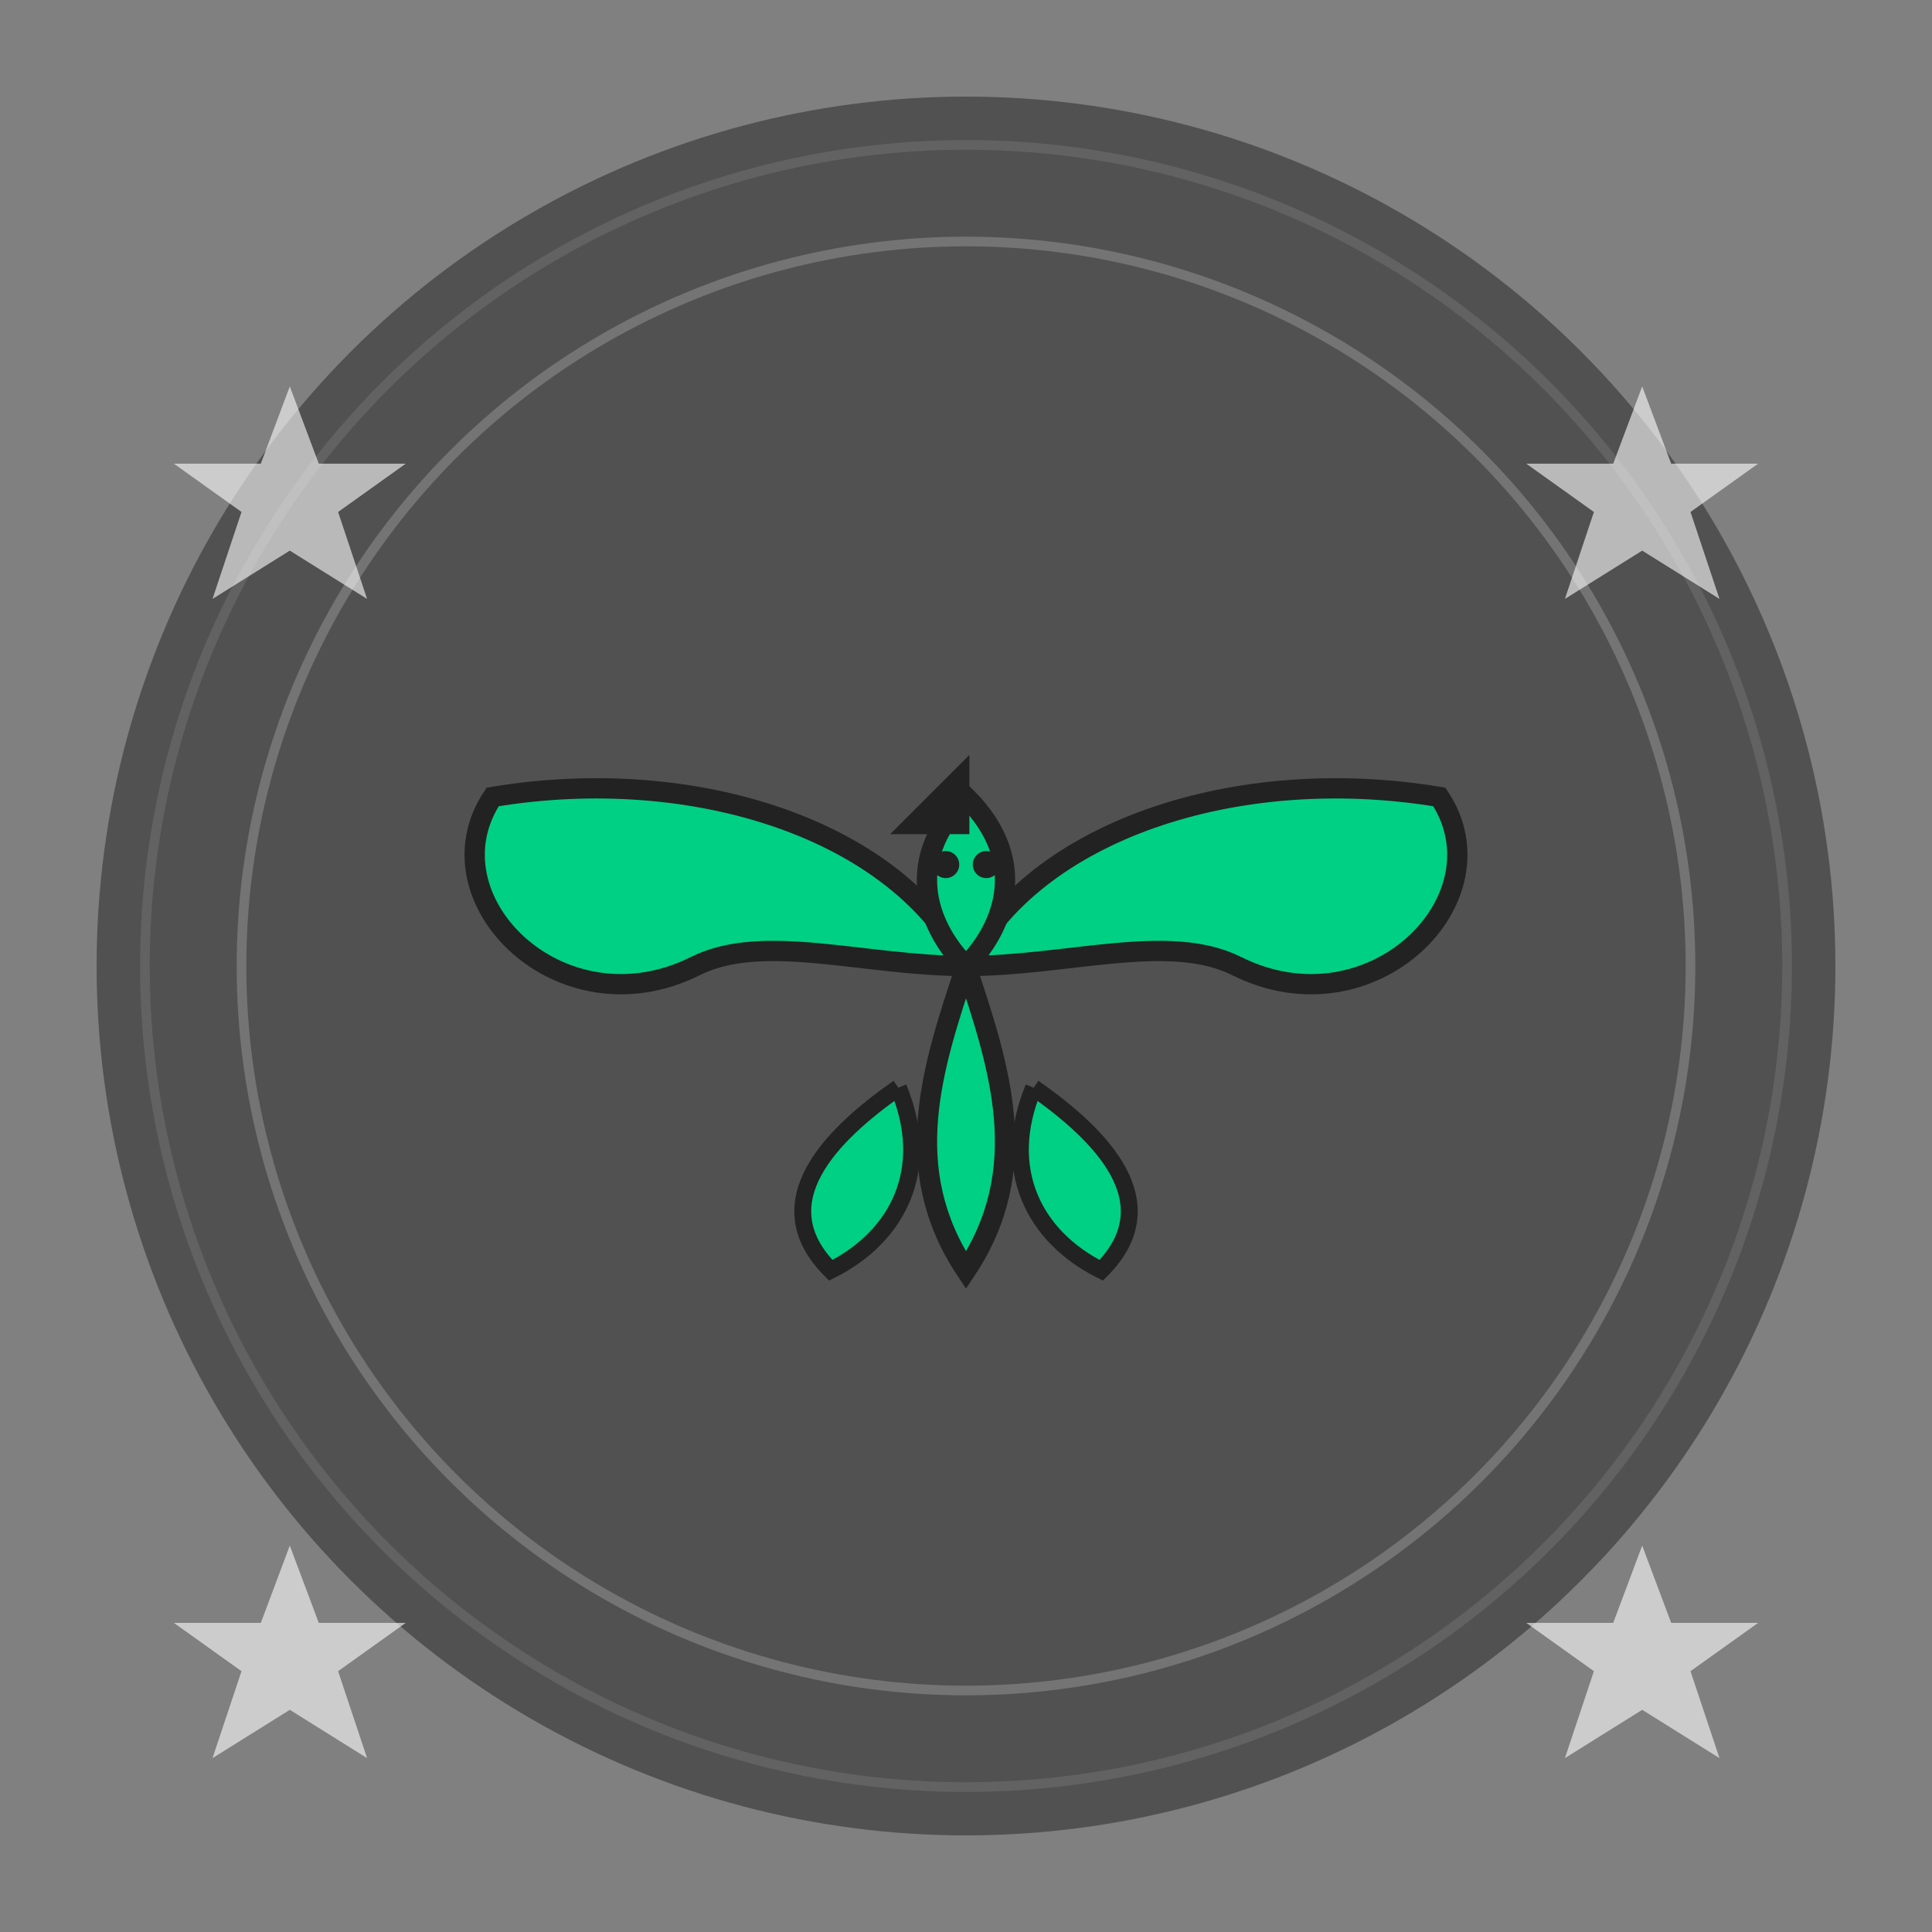 <svg xmlns="http://www.w3.org/2000/svg" viewBox="0 0 200 200" width="200" height="200">
  <rect x="0" y="0" width="200" height="200" fill="#808080" stroke="none"/>
  <!-- Background circle -->
  <circle cx="100" cy="100" r="90" fill="#333" opacity="0.6"/>
  
  <!-- Swallow/bird tattoo design (traditional style) -->
  <g transform="translate(100, 100) scale(0.7)">
    <!-- Wings -->
    <path d="M0,0 C-10,-20 -40,-30 -70,-25 C-80,-10 -60,10 -40,0 C-30,-5 -15,0 0,0" fill="#00d084" stroke="#222" stroke-width="3"/>
    <path d="M0,0 C10,-20 40,-30 70,-25 C80,-10 60,10 40,0 C30,-5 15,0 0,0" fill="#00d084" stroke="#222" stroke-width="3"/>
    
    <!-- Tail -->
    <path d="M0,0 C-5,15 -10,30 0,45 C10,30 5,15 0,0" fill="#00d084" stroke="#222" stroke-width="3"/>
    <path d="M-10,18 C-20,25 -30,35 -20,45 C-10,40 -5,30 -10,18" fill="#00d084" stroke="#222" stroke-width="2.5"/>
    <path d="M10,18 C20,25 30,35 20,45 C10,40 5,30 10,18" fill="#00d084" stroke="#222" stroke-width="2.5"/>
    
    <!-- Head -->
    <path d="M0,0 C-5,-5 -10,-15 0,-25 C10,-15 5,-5 0,0" fill="#00d084" stroke="#222" stroke-width="3"/>
    
    <!-- Eye -->
    <circle cx="-3" cy="-15" r="2" fill="#222"/>
    <circle cx="3" cy="-15" r="2" fill="#222"/>
    
    <!-- Beak -->
    <path d="M0,-20 L0,-30 L-10,-20 Z" fill="#222" stroke="#222" stroke-width="1"/>
  </g>
  
  <!-- Traditional tattoo stars -->
  <g fill="#fff" opacity="0.6">
    <path d="M30,40 L33,48 L42,48 L35,53 L38,62 L30,57 L22,62 L25,53 L18,48 L27,48 Z"/>
    <path d="M170,40 L173,48 L182,48 L175,53 L178,62 L170,57 L162,62 L165,53 L158,48 L167,48 Z"/>
    <path d="M30,160 L33,168 L42,168 L35,173 L38,182 L30,177 L22,182 L25,173 L18,168 L27,168 Z"/>
    <path d="M170,160 L173,168 L182,168 L175,173 L178,182 L170,177 L162,182 L165,173 L158,168 L167,168 Z"/>
  </g>
  
  <!-- Decorative elements -->
  <circle cx="100" cy="100" r="75" fill="none" stroke="#fff" stroke-width="1" opacity="0.2"/>
  <circle cx="100" cy="100" r="85" fill="none" stroke="#fff" stroke-width="1" opacity="0.1"/>
</svg>
